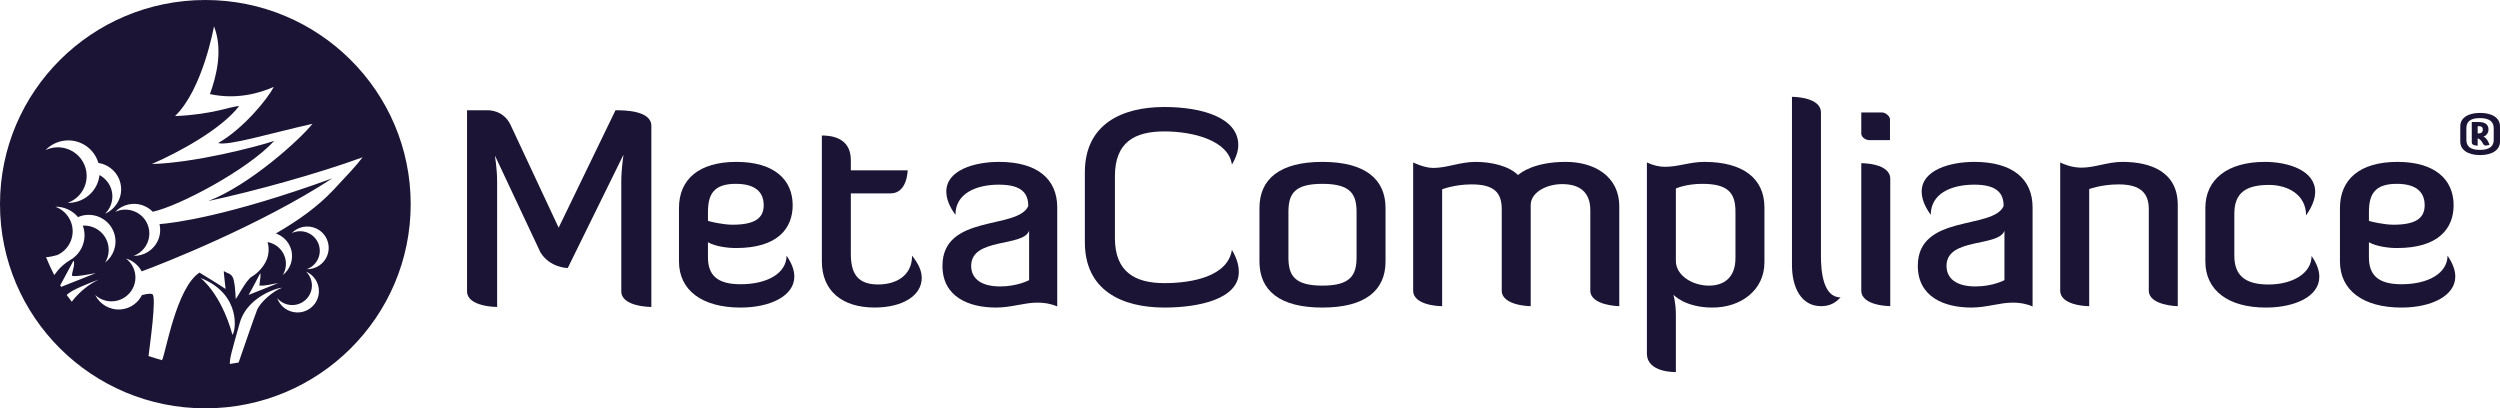 <?xml version="1.0" encoding="UTF-8"?>
<svg xmlns="http://www.w3.org/2000/svg" width="300" height="49" viewBox="0 0 300 49" fill="none">
  <path d="M74.555 21.758C74.555 20.309 74.818 18.564 74.818 18.564L68.131 32.161C68.131 32.161 66.012 32.161 64.853 30.285L59.39 18.663C59.39 18.663 59.655 20.309 59.655 21.758V36.837C59.655 36.837 56.046 36.837 56.046 34.96V13.23H58.462C58.596 13.23 60.416 13.165 61.276 15.008L67.037 27.322C68.099 25.115 72.799 15.403 73.86 13.23C74.818 13.23 78.163 13.23 78.163 15.108V36.837C78.163 36.837 74.555 36.837 74.555 34.96V21.758Z" fill="#1B1434"></path>
  <path d="M84.955 26.505C85.122 26.57 86.712 26.966 87.902 26.966C90.684 26.966 91.644 26.11 91.644 24.628C91.644 23.146 90.749 22.06 88.3 22.06C85.649 22.06 84.955 23.311 84.955 25.45V26.505ZM95.32 33.188C95.32 35.526 92.405 36.908 88.864 36.908C84.26 36.908 81.478 34.835 81.478 31.378V24.956C81.478 21.501 83.896 19.426 88.365 19.426C92.834 19.426 95.121 21.5 95.121 24.628C95.121 27.361 93.364 29.764 88.333 29.764C87.24 29.764 85.85 29.567 84.955 29.07V30.884C84.955 33.024 86.082 34.109 88.864 34.109C92.041 34.109 94.359 32.826 94.392 30.686C95.021 31.607 95.32 32.43 95.32 33.188Z" fill="#1B1434"></path>
  <path d="M98.624 16.261C99.386 16.261 102.1 16.326 102.1 19.19V20.443H108.92C108.92 20.443 108.887 23.207 106.867 23.207H102.1V30.449C102.1 32.722 102.828 34.137 105.378 34.137C107.495 34.137 109.449 33.116 109.449 30.68C110.21 31.636 110.608 32.492 110.608 33.347C110.608 35.487 108.292 36.904 104.948 36.904C101.007 36.904 98.624 34.862 98.624 31.373V16.261Z" fill="#1B1434"></path>
  <path d="M123.493 27.69C122.797 29.666 116.54 28.481 116.54 31.903C116.54 33.352 117.63 34.373 120.017 34.373C122.102 34.373 123.493 33.617 123.493 33.617V27.69ZM123.392 24.727C123.392 23.278 122.697 22.159 119.884 22.159C117.072 22.159 114.651 23.244 114.651 25.78C113.857 24.693 113.559 23.771 113.559 22.981C113.559 20.413 116.936 19.426 119.884 19.426C124.418 19.426 126.868 21.434 126.868 24.891V36.776C126.039 36.415 125.244 36.315 124.485 36.315C122.895 36.315 121.371 36.907 119.517 36.907C116.305 36.907 113.096 35.657 113.096 31.901C113.096 25.648 122.135 27.591 123.392 24.727Z" fill="#1B1434"></path>
  <path d="M133.791 21.137V28.577C133.791 32.658 136.243 33.975 139.717 33.975C143.191 33.975 147.333 33.12 147.829 29.992C148.426 30.979 148.658 31.869 148.658 32.627C148.658 35.854 143.956 36.906 139.717 36.906C134.654 36.906 130.183 34.865 130.183 29.07V20.675C130.183 14.882 134.654 12.84 139.717 12.84C144.187 12.84 148.593 14.091 148.593 17.416C148.593 18.074 148.359 18.865 147.829 19.754C147.432 16.89 143.262 15.77 139.717 15.77C136.171 15.77 133.791 17.053 133.791 21.137Z" fill="#1B1434"></path>
  <path d="M162.788 25.451C162.788 23.311 162.092 22.061 158.683 22.061C155.273 22.061 154.611 23.311 154.611 25.451V30.884C154.611 33.024 155.306 34.275 158.683 34.275C162.059 34.275 162.788 33.024 162.788 30.884V25.451ZM166.264 31.378C166.264 34.835 163.849 36.908 158.683 36.908C153.517 36.908 151.135 34.835 151.135 31.378V24.956C151.135 21.501 153.553 19.426 158.683 19.426C163.813 19.426 166.264 21.5 166.264 24.956V31.378Z" fill="#1B1434"></path>
  <path d="M180.208 25.089C180.208 23.081 179.249 22.127 176.6 22.127C174.547 22.127 173.056 22.718 173.056 22.718V36.743C173.056 36.743 169.58 36.743 169.58 34.867V19.493C169.58 19.493 170.873 20.152 171.998 20.152C173.654 20.152 175.21 19.426 177.064 19.426C178.918 19.426 181.037 19.887 182.162 21.006C182.494 20.712 184.15 19.426 187.892 19.426C191.236 19.426 194.313 21.073 194.313 24.793V36.743C194.313 36.743 190.837 36.679 190.837 34.866V25.221C190.837 23.015 189.512 22.093 187.461 22.093C185.576 22.093 183.72 23.081 183.685 24.561V36.742C183.685 36.742 180.208 36.71 180.208 34.865V25.088L180.208 25.089Z" fill="#1B1434"></path>
  <path d="M201.104 31.312C201.104 33.056 203.091 34.275 205.077 34.275C206.898 34.275 208.255 33.286 208.255 30.983V25.386C208.255 23.146 207.362 22.061 204.282 22.061C202.297 22.061 201.104 22.62 201.104 22.62V31.312ZM201.104 44.645C201.003 44.645 197.627 44.743 197.627 42.405V19.492C198.389 19.854 199.118 20.018 199.814 20.018C201.367 20.018 202.825 19.426 204.514 19.426C209.15 19.426 211.732 21.402 211.732 24.891V31.476C211.732 34.866 208.853 36.908 205.508 36.908C202.164 36.908 200.806 35.361 200.806 35.361C200.806 35.361 201.104 36.283 201.104 37.798L201.104 44.645Z" fill="#1B1434"></path>
  <path d="M215.037 11.619C215.236 11.619 218.513 11.652 218.513 13.496V30.78C218.513 32.655 218.811 35.685 220.864 35.685C220.07 36.573 219.242 36.738 218.513 36.738C216.13 36.738 215.037 34.468 215.037 31.832V11.619Z" fill="#1B1434"></path>
  <path d="M223.354 19.583C223.487 19.583 226.831 19.583 226.831 21.46V36.736C226.831 36.736 223.354 36.736 223.354 34.859V19.583ZM223.354 13.493H225.838C226.237 13.493 226.798 13.921 226.798 14.316V16.818H224.349C223.852 16.818 223.354 16.456 223.354 16.028V13.493Z" fill="#1B1434"></path>
  <path d="M240.534 27.69C239.839 29.666 233.581 28.481 233.581 31.903C233.581 33.352 234.673 34.373 237.057 34.373C239.144 34.373 240.534 33.617 240.534 33.617V27.69ZM240.434 24.727C240.434 23.278 239.739 22.159 236.925 22.159C234.112 22.159 231.693 23.244 231.693 25.78C230.899 24.693 230.601 23.771 230.601 22.981C230.601 20.413 233.977 19.426 236.925 19.426C241.46 19.426 243.91 21.434 243.91 24.891V36.776C243.081 36.415 242.287 36.315 241.527 36.315C239.937 36.315 238.413 36.907 236.561 36.907C233.347 36.907 230.137 35.657 230.137 31.901C230.137 25.648 239.176 27.591 240.434 24.727Z" fill="#1B1434"></path>
  <path d="M257.854 25.089C257.854 23.213 256.896 22.127 254.245 22.127C252.193 22.127 250.703 22.686 250.703 22.686V36.743C250.703 36.743 247.226 36.743 247.226 34.866V19.492C247.592 19.69 248.618 20.118 249.775 20.118C251.398 20.118 252.888 19.426 254.709 19.426C257.921 19.426 261.331 20.513 261.331 24.595V36.743C261.331 36.743 257.854 36.679 257.854 34.866V25.089Z" fill="#1B1434"></path>
  <path d="M278.317 33.219C278.317 35.591 275.371 36.908 271.895 36.908C267.425 36.908 264.643 34.866 264.643 31.377V24.956C264.643 21.499 267.326 19.426 271.794 19.426C274.576 19.426 277.822 20.446 277.822 23.014C277.822 23.837 277.489 24.758 276.728 25.845C276.728 23.343 274.508 22.191 272.29 22.191C269.543 22.191 268.12 23.112 268.12 25.646V30.683C268.12 33.022 269.378 34.14 272.225 34.14C275.072 34.14 277.39 32.823 277.39 30.716C278.053 31.671 278.317 32.496 278.317 33.219Z" fill="#1B1434"></path>
  <path d="M284.271 26.505C284.437 26.57 286.026 26.966 287.217 26.966C289.999 26.966 290.96 26.11 290.96 24.628C290.96 23.146 290.066 22.06 287.615 22.06C284.966 22.06 284.271 23.311 284.271 25.45V26.505ZM294.634 33.188C294.634 35.526 291.72 36.908 288.178 36.908C283.576 36.908 280.794 34.835 280.794 31.378V24.956C280.794 21.501 283.213 19.426 287.681 19.426C292.15 19.426 294.435 21.5 294.435 24.628C294.435 27.361 292.682 29.764 287.647 29.764C286.557 29.764 285.165 29.567 284.271 29.07V30.884C284.271 33.024 285.396 34.109 288.178 34.109C291.356 34.109 293.674 32.826 293.707 30.686C294.337 31.607 294.634 32.43 294.634 33.188Z" fill="#1B1434"></path>
  <path d="M40.037 22.765C38.149 24.785 35.784 26.464 33.108 28.016C33.949 28.314 34.644 28.984 34.923 29.898C35.279 31.075 34.846 32.301 33.931 33.015C34.301 32.395 34.422 31.63 34.197 30.885C33.894 29.895 33.063 29.22 32.105 29.049C32.144 29.175 32.176 29.302 32.196 29.432C32.265 29.82 32.242 30.204 32.172 30.566C32.176 30.566 32.179 30.56 32.182 30.56C32.179 30.592 32.164 30.624 32.16 30.654C32.156 30.671 32.151 30.687 32.149 30.703C31.93 31.74 30.97 32.774 30.232 33.185C29.459 33.618 28.268 36.177 28.276 35.818C28.279 35.459 28.188 33.638 27.892 33.205C27.59 32.77 27.469 32.891 26.855 32.537C26.855 32.889 27.017 34.108 27.072 34.679C26.634 34.356 24.498 33.053 23.938 32.71C21.122 34.551 19.868 42.495 19.443 43.221C18.735 43.014 18.548 42.963 17.823 42.725C17.955 41.574 18.823 35.553 18.283 35.305C17.991 35.172 17.493 35.307 17.034 35.411C16.561 36.346 15.634 37.032 14.509 37.128C13.181 37.242 11.977 36.519 11.42 35.398C11.997 35.927 12.784 36.222 13.622 36.15C15.205 36.011 16.377 34.623 16.24 33.048C16.167 32.214 15.736 31.494 15.117 31.024C15.928 31.261 16.61 31.822 17.003 32.564C19.416 31.688 31.231 27.046 39.874 21.404C27.26 25.981 20.815 26.763 19.139 26.896C19.28 27.505 19.241 28.16 18.985 28.778C18.473 30.002 17.275 30.731 16.019 30.706C16.755 30.44 17.378 29.885 17.701 29.11C18.309 27.649 17.613 25.975 16.141 25.371C15.362 25.05 14.524 25.098 13.816 25.429C14.687 24.526 16.051 24.196 17.282 24.7C17.69 24.869 18.042 25.112 18.331 25.409C21.451 24.741 29.684 20.405 32.904 16.91C30.737 17.629 23.378 19.538 18.218 19.683C21.324 18.333 26.468 15.59 28.695 12.736C27.715 12.736 25.564 13.745 21.006 13.929C24.342 10.709 25.679 3.157 25.679 3.157C26.788 5.945 25.961 9.195 25.191 11.289C28.326 11.974 31.082 11.215 32.844 10.431C32.14 11.86 29.147 15.493 26.172 17.167C27.441 17.521 32.335 16.019 37.497 14.857C35.989 16.757 29.947 22.221 25.007 24.122C30.611 22.925 38.212 20.81 43.514 18.875C42.644 20.004 41.819 20.858 40.037 22.765ZM39.248 30.722C38.83 31.727 37.843 32.323 36.813 32.303C37.416 32.087 37.928 31.63 38.194 30.996C38.692 29.797 38.121 28.425 36.916 27.925C36.276 27.664 35.587 27.702 35.008 27.973C35.719 27.235 36.841 26.962 37.853 27.375C39.165 27.917 39.789 29.416 39.248 30.722ZM35.597 37.493C34.504 37.451 33.597 36.738 33.262 35.768C33.677 36.258 34.285 36.578 34.976 36.604C36.278 36.655 37.377 35.647 37.429 34.35C37.456 33.662 37.181 33.034 36.724 32.587C37.666 32.995 38.312 33.947 38.269 35.032C38.214 36.447 37.017 37.547 35.597 37.493ZM33.383 33.974C32.411 34.356 30.811 35.005 29.831 35.393C30.137 34.885 31.238 32.771 31.238 32.771C31.298 33.015 31.238 33.469 31.121 34.263C31.863 34.345 32.685 34.049 33.383 33.974ZM30.835 37.227C30.443 38.234 28.637 43.5 28.637 43.5L27.576 43.676C27.606 42.823 27.721 42.497 28.762 38.778C29.806 35.057 34.558 34.293 33.712 34.59C32.867 34.888 31.227 36.221 30.835 37.227ZM24.055 33.352C29.061 35.308 28.264 39.875 27.892 40.167C26.505 35.15 24.055 33.352 24.055 33.352ZM8.618 36.208L8.012 35.411C8.375 34.851 11.121 33.806 11.883 33.535C9.749 34.54 8.618 36.208 8.618 36.208ZM7.224 34.247L8.816 31.284C9.092 31.618 8.57 32.814 8.647 33.07C8.727 33.325 11.518 32.768 11.518 32.768L7.34 34.426L7.224 34.247ZM6.494 32.976C6.424 32.847 5.9 31.794 5.523 30.849C5.909 30.887 6.875 30.604 6.875 30.604C8.409 29.905 9.13 28.131 8.486 26.567C8.134 25.714 7.45 25.099 6.642 24.807C7.687 24.789 8.694 25.248 9.363 26.053C9.479 26 9.598 25.953 9.724 25.914C11.429 25.411 13.222 26.377 13.726 28.071C14.113 29.372 13.63 30.724 12.614 31.509C13.03 30.828 13.167 29.981 12.921 29.157C12.524 27.83 11.27 27 9.937 27.072C10.451 28.486 9.975 30.033 8.832 30.926C8.796 30.967 8.746 31.006 8.66 31.057C8.655 31.058 8.649 31.061 8.647 31.062C8.605 31.09 8.564 31.113 8.524 31.14C6.934 32.07 6.562 33.102 6.494 32.976ZM9.631 17.132C10.733 17.586 11.502 18.5 11.81 19.555C13.298 19.785 14.466 21.03 14.534 22.581C14.591 23.94 13.791 25.132 12.613 25.645C13.182 25.083 13.521 24.299 13.484 23.44C13.439 22.372 12.815 21.476 11.937 21.004C11.899 21.349 11.816 21.695 11.677 22.032C11.063 23.503 9.619 24.374 8.113 24.345C8.996 24.029 9.748 23.36 10.136 22.429C10.866 20.673 10.027 18.663 8.261 17.939C7.324 17.552 6.319 17.609 5.47 18.007C6.513 16.924 8.15 16.526 9.631 17.132ZM24.642 0C11.032 0 0 10.968 0 24.502C0 38.036 11.032 49 24.642 49C38.252 49 49.283 38.032 49.283 24.502C49.283 10.972 38.251 0 24.642 0Z" fill="#1B1434"></path>
  <path d="M297.483 15.14H297.321V16.005H297.483C297.716 16.005 297.935 15.89 297.935 15.555C297.935 15.219 297.728 15.14 297.483 15.14ZM296.612 14.643H297.413C298.063 14.643 298.619 14.829 298.619 15.555C298.619 15.912 298.377 16.305 298.005 16.385C298.388 16.558 298.631 17.008 298.737 17.388C298.701 17.399 298.378 17.469 298.272 17.469C297.889 17.469 297.936 16.813 297.322 16.593V17.481C297.322 17.481 296.613 17.481 296.613 17.124L296.612 14.643ZM299.245 15.382C299.245 14.678 298.828 14.171 297.587 14.171C296.347 14.171 295.965 14.678 295.965 15.382V16.8C295.965 17.504 296.381 17.987 297.587 17.987C298.794 17.987 299.245 17.503 299.245 16.8V15.382ZM295.233 15.163C295.233 14.148 296.161 13.549 297.611 13.549C299.061 13.549 300 14.148 300 15.163V16.984C300 18 299.061 18.611 297.611 18.611C296.161 18.611 295.233 18 295.233 16.984V15.163Z" fill="#1B1434"></path>
</svg>
